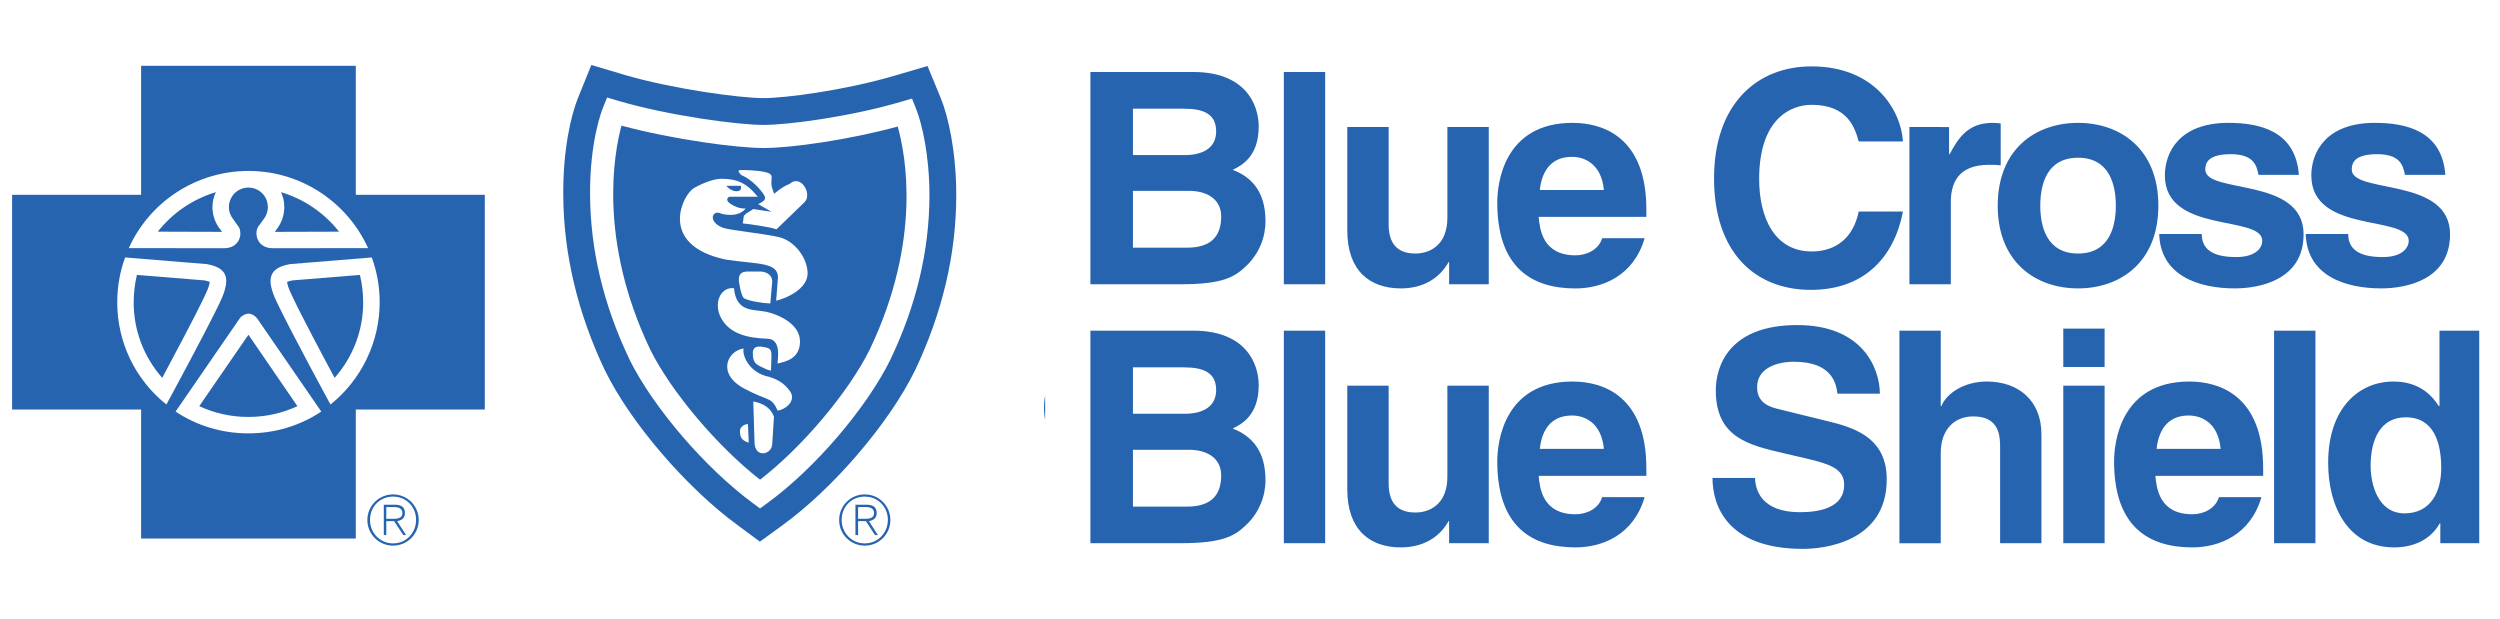 <svg xmlns="http://www.w3.org/2000/svg" xmlns:xlink="http://www.w3.org/1999/xlink" width="202" zoomAndPan="magnify" viewBox="0 0 151.5 37.5" height="50" preserveAspectRatio="xMidYMid meet"><defs><clipPath id="d698c000d4"><path d="M 22 3 L 63.336 3 L 63.336 34 L 22 34 Z M 22 3 "></path></clipPath><clipPath id="923e3a68d1"><path d="M 0.762 3 L 30 3 L 30 33 L 0.762 33 Z M 0.762 3 "></path></clipPath><clipPath id="c85612aa02"><path d="M 65.383 3.367 L 150.242 3.367 L 150.242 33.633 L 65.383 33.633 Z M 65.383 3.367 "></path></clipPath></defs><g id="399c91d0f3"><g clip-rule="nonzero" clip-path="url(#d698c000d4)"><path style=" stroke:none;fill-rule:evenodd;fill:#2764b0;fill-opacity:1;" d="M 45.375 26.828 C 44.91 26.676 44.867 26.488 44.84 26.164 C 44.812 25.852 45.16 25.688 45.324 25.699 Z M 44.012 11.258 C 44.012 11.258 44.266 11.59 44.641 11.59 C 45.008 11.59 44.891 11.258 44.891 11.258 Z M 46.723 22.457 C 46.445 22.395 46.555 22.422 46.195 22.262 C 45.797 22.082 45.621 21.957 45.621 21.406 C 45.621 20.906 46.059 20.984 46.363 21.047 C 46.668 21.102 46.75 21.199 46.75 21.559 Z M 45.648 24.332 C 45.844 24.359 46.645 24.512 46.902 25.258 L 46.797 26.91 C 46.777 27.547 45.773 27.781 45.727 26.855 Z M 46.68 18.391 C 46.148 18.367 45.43 18.25 45.109 18.086 C 45.109 18.086 44.945 18.062 44.801 17.199 C 44.711 16.707 44.828 16.453 45.324 16.453 L 46.039 16.453 C 46.57 16.453 46.875 16.785 46.785 17.199 Z M 45.062 21.121 C 44.973 21.508 45.332 22.449 46.383 22.781 C 47.129 22.941 47.539 23.273 47.793 23.605 C 48.348 24.215 47.656 24.801 47.129 24.883 C 46.73 24.012 46.617 24.359 45.062 23.527 C 43.402 22.609 44.121 21.238 45.062 21.121 Z M 47.855 11.141 C 48.543 10.531 49.234 11.77 48.762 12.246 C 48.762 12.246 47.27 13.68 47.055 13.895 C 46.582 13.734 45.289 13.562 45.012 13.539 C 45.082 13.203 45.035 13.125 45.109 13.043 C 45.164 13 45.215 12.965 45.25 12.918 C 45.289 12.898 45.324 12.875 45.367 12.848 C 45.484 12.773 45.574 12.723 45.648 12.668 L 46.758 12.836 L 45.934 12.363 C 46.031 12.352 46.293 12.184 46.336 12.094 C 46.383 12.004 46.355 11.914 46.312 11.832 C 46.113 11.508 45.566 10.871 44.91 10.602 C 44.695 10.371 44.703 10.289 44.984 10.305 C 44.984 10.305 45.836 10.305 46.34 10.422 C 46.797 10.523 46.777 10.637 46.75 10.969 C 46.723 11.305 46.805 11.438 46.914 11.742 C 47.414 11.332 47.551 11.277 47.855 11.141 Z M 47.117 22.027 C 47.117 21.84 47.387 20.555 46.516 20.527 C 45.27 20.484 44.254 20.223 43.734 19.336 C 43.207 18.453 43.617 17.379 44.48 17.461 C 44.613 18.949 45.664 18.734 46.438 18.895 C 47.207 19.066 48.48 19.641 48.48 20.691 C 48.48 21.738 47.613 21.918 47.117 22.027 Z M 47.172 14.363 C 48.168 14.578 48.941 15.656 48.941 16.57 C 48.941 17.477 47.727 18.062 47.035 18.223 L 47.145 16.812 C 47.145 15.879 45.906 16.016 44.02 15.738 C 41.859 15.297 41.211 14.246 41.203 13.277 C 41.203 12.434 41.672 11.609 42.09 11.375 C 42.773 11.008 43.305 10.836 43.734 10.836 C 44.613 10.836 45.223 11.055 45.922 11.922 L 44.191 11.922 C 44.191 11.922 43.805 12.121 44.406 12.434 C 44.406 12.434 44.758 12.66 45.18 12.633 C 45.18 12.633 44.848 13.215 43.727 12.957 C 43.168 12.648 42.836 13.449 43.832 13.809 C 44.23 13.949 46.184 14.141 47.172 14.363 Z M 52.719 21.156 C 55.875 14.523 54.879 9.367 54.402 7.668 C 51.434 8.477 47.961 8.969 46.258 8.969 C 44.676 8.969 40.793 8.457 37.66 7.613 C 37.203 9.32 36.25 14.551 39.391 21.156 C 40.656 23.723 43.465 27.043 46.059 29.07 C 48.637 27.078 51.434 23.758 52.719 21.156 Z M 55.5 6.555 C 55.875 7.48 56.324 9.418 56.324 11.832 C 56.324 15.145 55.535 18.492 53.973 21.758 L 53.973 21.766 C 52.512 24.738 49.359 28.418 46.473 30.508 L 46.059 30.812 L 45.648 30.508 C 42.738 28.371 39.582 24.691 38.137 21.766 L 38.137 21.758 C 36.574 18.492 35.777 15.137 35.758 11.805 C 35.738 8.574 36.465 6.699 36.555 6.492 L 36.789 5.91 L 37.398 6.09 C 40.449 6.996 44.688 7.57 46.258 7.57 C 47.766 7.57 51.523 7.078 54.656 6.152 L 55.266 5.973 Z M 57.008 5.938 L 56.207 4 L 54.199 4.59 C 51.246 5.461 47.629 5.945 46.258 5.945 C 44.812 5.945 40.73 5.383 37.855 4.539 L 35.836 3.938 L 35.047 5.883 C 34.59 6.988 34.113 9.125 34.133 11.816 C 34.152 15.387 35.004 18.969 36.664 22.457 L 36.672 22.469 L 36.68 22.484 C 38.215 25.617 41.59 29.547 44.688 31.816 L 46.051 32.824 L 47.422 31.828 C 50.5 29.594 53.867 25.664 55.43 22.484 L 55.438 22.469 L 55.445 22.457 C 57.105 18.969 57.949 15.395 57.949 11.832 C 57.949 9.184 57.465 7.051 57.008 5.938 Z M 86.543 21.668 L 87.258 21.668 L 87.258 20.805 L 86.543 20.805 Z M 86.543 26.926 L 87.258 26.926 L 87.258 22.496 L 86.543 22.496 Z M 77.508 26.926 L 78.219 26.926 L 78.219 20.801 L 77.508 20.801 Z M 95.547 24.703 L 95.547 24.977 C 95.547 25.309 95.508 25.559 95.434 25.73 C 95.332 25.953 95.176 26.125 94.961 26.246 C 94.746 26.383 94.5 26.441 94.227 26.441 C 93.949 26.441 93.738 26.375 93.594 26.238 C 93.523 26.176 93.469 26.098 93.43 26.012 C 93.395 25.926 93.375 25.832 93.379 25.738 C 93.379 25.609 93.406 25.484 93.477 25.383 C 93.543 25.273 93.641 25.188 93.758 25.137 C 93.879 25.082 94.09 25.031 94.379 24.988 C 94.902 24.91 95.289 24.816 95.547 24.703 Z M 88.816 24.715 C 88.816 24.125 88.93 23.695 89.145 23.426 C 89.352 23.148 89.613 23.016 89.934 23.016 C 90.262 23.016 90.535 23.156 90.754 23.438 C 90.977 23.727 91.086 24.172 91.086 24.773 C 91.086 25.328 90.98 25.738 90.762 26.008 C 90.547 26.277 90.277 26.41 89.965 26.41 C 89.656 26.41 89.387 26.27 89.16 25.988 C 88.934 25.707 88.816 25.285 88.816 24.715 Z M 83.828 26.926 L 84.543 26.926 L 84.543 24.602 C 84.543 24.293 84.582 23.996 84.656 23.727 C 84.711 23.555 84.805 23.414 84.926 23.316 C 85.047 23.219 85.195 23.168 85.344 23.168 C 85.52 23.168 85.691 23.223 85.867 23.332 L 86.113 22.637 C 85.867 22.469 85.625 22.391 85.379 22.391 C 85.215 22.391 85.066 22.438 84.926 22.543 C 84.785 22.641 84.633 22.852 84.473 23.164 L 84.473 22.496 L 83.824 22.496 L 83.824 26.926 Z M 79.793 24.715 C 79.793 24.145 79.91 23.715 80.145 23.438 C 80.379 23.156 80.676 23.016 81.027 23.016 C 81.383 23.016 81.672 23.156 81.91 23.438 C 82.152 23.719 82.266 24.137 82.266 24.684 C 82.266 25.266 82.152 25.699 81.91 25.984 C 81.68 26.27 81.383 26.41 81.027 26.41 C 80.672 26.41 80.375 26.27 80.145 25.984 C 79.91 25.707 79.793 25.277 79.793 24.715 Z M 68.219 26.926 L 68.93 26.926 L 68.93 23.078 L 69.75 23.078 L 69.75 22.496 L 68.93 22.496 L 68.93 22.082 C 68.93 21.812 68.969 21.629 69.062 21.531 C 69.156 21.441 69.309 21.391 69.523 21.391 C 69.656 21.391 69.797 21.402 69.941 21.43 L 70.051 20.773 C 69.832 20.727 69.609 20.699 69.383 20.699 C 69.066 20.699 68.828 20.762 68.66 20.875 C 68.488 20.992 68.359 21.16 68.297 21.355 C 68.242 21.5 68.219 21.723 68.219 22.023 L 68.219 22.496 L 67.586 22.496 L 67.586 23.078 L 68.219 23.078 Z M 64 24.715 C 64 24.145 64.117 23.715 64.355 23.438 C 64.59 23.156 64.887 23.016 65.238 23.016 C 65.594 23.016 65.887 23.156 66.125 23.438 C 66.363 23.719 66.477 24.137 66.477 24.684 C 66.477 25.266 66.363 25.699 66.125 25.984 C 65.891 26.27 65.594 26.41 65.238 26.41 C 64.883 26.41 64.59 26.27 64.355 25.984 C 64.117 25.707 64 25.277 64 24.715 Z M 91.074 26.926 L 91.738 26.926 L 91.738 20.801 L 91.027 20.801 L 91.027 23.004 C 90.902 22.82 90.738 22.668 90.547 22.555 C 90.336 22.441 90.102 22.387 89.863 22.391 C 89.523 22.391 89.207 22.488 88.93 22.68 C 88.645 22.875 88.434 23.148 88.293 23.508 C 88.152 23.891 88.078 24.301 88.086 24.715 C 88.086 25.176 88.164 25.57 88.316 25.922 C 88.477 26.27 88.695 26.539 88.973 26.738 C 89.254 26.926 89.562 27.023 89.898 27.023 C 90.418 27.023 90.812 26.809 91.074 26.367 Z M 95.605 26.379 C 95.625 26.59 95.676 26.773 95.746 26.926 L 96.496 26.926 C 96.406 26.762 96.344 26.582 96.316 26.395 C 96.281 26.207 96.27 25.766 96.27 25.07 L 96.27 24.07 C 96.27 23.734 96.258 23.504 96.234 23.371 C 96.188 23.168 96.117 22.996 96.008 22.859 C 95.902 22.727 95.742 22.609 95.512 22.523 C 95.285 22.438 95 22.391 94.641 22.391 C 94.281 22.391 93.953 22.438 93.68 22.543 C 93.406 22.648 93.199 22.801 93.051 22.988 C 92.906 23.188 92.805 23.445 92.738 23.758 L 93.438 23.855 C 93.512 23.543 93.629 23.32 93.793 23.199 C 93.957 23.074 94.199 23.016 94.535 23.016 C 94.898 23.016 95.164 23.094 95.352 23.266 C 95.484 23.395 95.547 23.609 95.547 23.914 L 95.547 24.113 C 95.273 24.211 94.852 24.301 94.273 24.367 C 94.062 24.395 93.848 24.434 93.641 24.484 C 93.449 24.539 93.277 24.621 93.129 24.73 C 92.973 24.84 92.844 24.988 92.758 25.16 C 92.66 25.344 92.613 25.551 92.617 25.762 C 92.617 26.129 92.738 26.43 92.988 26.668 C 93.242 26.906 93.594 27.023 94.055 27.023 C 94.34 27.023 94.602 26.977 94.844 26.883 C 95.09 26.785 95.34 26.621 95.605 26.379 Z M 72.691 26.926 L 73.457 26.926 L 73.457 24.148 L 76.188 24.148 L 76.188 23.426 L 73.457 23.426 L 73.457 21.527 L 76.613 21.527 L 76.613 20.805 L 72.691 20.805 Z M 79.062 24.715 C 79.062 25.461 79.242 26.039 79.609 26.43 C 79.965 26.828 80.441 27.023 81.027 27.023 C 81.402 27.023 81.738 26.934 82.051 26.762 C 82.359 26.582 82.605 26.316 82.762 25.996 C 82.918 25.672 83 25.223 83 24.645 C 83 23.941 82.82 23.391 82.449 22.992 C 82.082 22.594 81.609 22.391 81.027 22.391 C 80.512 22.391 80.07 22.555 79.711 22.887 C 79.277 23.277 79.062 23.887 79.062 24.715 Z M 63.266 24.715 C 63.266 25.461 63.449 26.039 63.816 26.43 C 64.176 26.828 64.652 27.023 65.238 27.023 C 65.613 27.023 65.949 26.934 66.262 26.762 C 66.57 26.582 66.816 26.316 66.973 25.996 C 67.133 25.672 67.211 25.223 67.211 24.645 C 67.211 23.941 67.031 23.391 66.66 22.992 C 66.293 22.594 65.82 22.391 65.238 22.391 C 64.723 22.391 64.281 22.555 63.918 22.887 C 63.484 23.277 63.266 23.887 63.266 24.715 Z M 52.387 31.441 L 52 31.441 L 52 30.73 L 52.504 30.73 C 52.727 30.73 52.969 30.812 52.969 31.09 C 52.969 31.414 52.664 31.441 52.387 31.441 Z M 52.656 31.582 C 52.914 31.539 53.129 31.395 53.129 31.098 C 53.129 30.766 52.941 30.586 52.527 30.586 L 51.84 30.586 L 51.84 32.426 L 52 32.426 L 52 31.582 L 52.477 31.582 L 53.023 32.426 L 53.203 32.426 Z M 52.402 32.93 C 51.613 32.93 51.004 32.293 51.004 31.512 C 51.004 30.703 51.605 30.094 52.402 30.094 C 53.203 30.094 53.805 30.715 53.805 31.504 C 53.805 32.293 53.203 32.93 52.402 32.93 Z M 52.402 29.961 C 51.543 29.961 50.852 30.652 50.852 31.512 C 50.852 32.375 51.543 33.066 52.402 33.066 C 53.266 33.066 53.957 32.375 53.957 31.512 C 53.957 30.652 53.266 29.961 52.402 29.961 Z M 23.805 31.441 L 23.41 31.441 L 23.41 30.73 L 23.922 30.73 C 24.137 30.73 24.387 30.812 24.387 31.09 C 24.387 31.414 24.082 31.441 23.805 31.441 Z M 24.066 31.582 C 24.332 31.539 24.539 31.395 24.539 31.098 C 24.539 30.766 24.359 30.586 23.938 30.586 L 23.258 30.586 L 23.258 32.426 L 23.41 32.426 L 23.41 31.582 L 23.883 31.582 L 24.441 32.426 L 24.609 32.426 Z M 23.82 32.93 C 23.031 32.93 22.422 32.293 22.422 31.512 C 22.422 30.703 23.023 30.094 23.82 30.094 C 24.621 30.094 25.215 30.715 25.215 31.504 C 25.215 32.293 24.613 32.93 23.82 32.93 Z M 23.82 29.961 C 22.961 29.961 22.262 30.652 22.262 31.512 C 22.262 32.375 22.961 33.066 23.82 33.066 C 24.234 33.066 24.629 32.902 24.922 32.609 C 25.211 32.32 25.375 31.926 25.375 31.512 C 25.375 31.102 25.211 30.707 24.922 30.414 C 24.629 30.125 24.234 29.961 23.82 29.961 Z M 94.328 13.395 L 94.328 12.227 L 93.074 12.227 L 93.074 13.395 Z M 94.328 13.961 L 93.074 13.961 L 93.074 18.742 L 94.328 18.742 Z M 100.738 18.742 L 100.738 12.289 L 99.48 12.289 L 99.48 18.742 Z M 70.637 18.742 L 70.637 12.289 L 69.383 12.289 L 69.383 18.742 Z M 97.855 15.879 L 95.906 15.879 C 95.98 15.242 96.293 14.867 96.887 14.867 C 97.289 14.867 97.785 15.098 97.855 15.879 Z M 79.109 15.879 L 77.164 15.879 C 77.234 15.242 77.547 14.867 78.141 14.867 C 78.543 14.867 79.035 15.098 79.109 15.879 Z M 103.445 17.836 C 102.637 17.836 102.414 16.957 102.414 16.391 C 102.414 15.637 102.684 14.922 103.48 14.922 C 104.344 14.922 104.559 15.703 104.559 16.465 C 104.559 17.172 104.246 17.836 103.445 17.836 Z M 64.797 14.812 L 64.797 13.402 L 66.34 13.402 C 66.949 13.402 67.324 13.566 67.324 14.094 C 67.324 14.605 66.906 14.812 66.375 14.812 Z M 64.797 17.629 L 64.797 15.906 L 66.512 15.906 C 66.996 15.906 67.48 16.121 67.48 16.688 C 67.48 17.344 67.102 17.629 66.449 17.629 Z M 75.609 18.742 L 75.609 13.961 L 74.352 13.961 L 74.352 16.723 C 74.352 17.574 73.797 17.809 73.383 17.809 C 73 17.809 72.566 17.668 72.566 16.93 L 72.566 13.961 L 71.312 13.961 L 71.312 17.109 C 71.312 18.332 71.992 18.867 72.938 18.867 C 73.598 18.867 74.102 18.582 74.391 18.07 L 74.406 18.07 L 74.406 18.742 Z M 92.41 18.742 L 92.41 15.441 C 92.41 14.383 91.68 13.836 90.75 13.836 C 90.066 13.836 89.527 14.184 89.367 14.578 L 89.348 14.578 L 89.348 12.293 L 88.094 12.293 L 88.094 18.742 L 89.348 18.742 L 89.348 16.008 C 89.348 15.27 89.781 14.895 90.336 14.895 C 91.133 14.895 91.152 15.496 91.152 15.844 L 91.152 18.742 Z M 80.348 17.344 L 79.055 17.344 C 78.957 17.684 78.598 17.863 78.246 17.863 C 77.234 17.863 77.164 17.055 77.125 16.695 L 80.402 16.695 L 80.402 16.473 C 80.402 14.281 79.102 13.836 78.156 13.836 C 76.066 13.836 75.871 15.684 75.871 16.258 C 75.871 18.223 76.902 18.867 78.246 18.867 C 79.062 18.867 80.016 18.492 80.348 17.344 Z M 99.094 17.344 L 97.801 17.344 C 97.703 17.684 97.344 17.863 96.996 17.863 C 95.98 17.863 95.906 17.055 95.871 16.695 L 99.148 16.695 L 99.148 16.473 C 99.148 14.281 97.848 13.836 96.902 13.836 C 94.812 13.836 94.617 15.684 94.617 16.258 C 94.617 18.223 95.648 18.867 96.992 18.867 C 97.809 18.867 98.762 18.492 99.094 17.344 Z M 105.762 18.742 L 105.762 12.289 L 104.504 12.289 L 104.504 14.578 L 104.488 14.578 C 104.289 14.273 103.914 13.832 103.105 13.832 C 102.055 13.832 101.121 14.641 101.121 16.301 C 101.121 17.613 101.715 18.867 103.133 18.867 C 103.652 18.867 104.211 18.68 104.512 18.141 L 104.531 18.141 L 104.531 18.742 Z M 83.703 16.758 L 82.41 16.758 C 82.41 17.559 82.816 18.914 85.164 18.914 C 85.73 18.914 87.707 18.742 87.707 16.805 C 87.707 15.648 86.898 15.281 86.02 15.062 L 84.449 14.68 C 84.18 14.617 83.766 14.508 83.766 14.004 C 83.766 13.422 84.375 13.234 84.887 13.234 C 86.062 13.234 86.172 13.914 86.207 14.203 L 87.5 14.203 C 87.492 13.414 86.961 12.121 84.988 12.121 C 82.895 12.121 82.512 13.387 82.512 14.105 C 82.512 15.531 83.516 15.766 84.555 16.008 L 85.246 16.168 C 85.93 16.328 86.414 16.465 86.414 16.965 C 86.414 17.648 85.703 17.801 85.066 17.801 C 83.891 17.801 83.711 17.117 83.703 16.758 Z M 63.504 12.289 L 63.504 18.742 L 66.23 18.742 C 67.551 18.742 67.902 18.52 68.27 18.16 C 68.445 17.984 68.586 17.777 68.68 17.551 C 68.773 17.324 68.824 17.078 68.824 16.832 C 68.824 16.195 68.617 15.566 67.828 15.262 C 68.098 15.125 68.617 14.863 68.617 13.941 C 68.617 13.277 68.215 12.289 66.637 12.289 Z M 70.637 10.883 L 70.637 4.438 L 69.383 4.438 L 69.383 10.883 Z M 79.109 8.02 L 77.164 8.02 C 77.234 7.391 77.547 7.016 78.141 7.016 C 78.543 7.016 79.035 7.246 79.109 8.02 Z M 93.52 7.043 C 94.492 7.043 94.668 7.887 94.668 8.496 C 94.668 9.105 94.492 9.949 93.52 9.949 C 92.551 9.949 92.371 9.105 92.371 8.496 C 92.371 7.883 92.551 7.043 93.52 7.043 Z M 64.797 6.961 L 64.797 5.551 L 66.34 5.551 C 66.949 5.551 67.324 5.715 67.324 6.242 C 67.324 6.754 66.906 6.961 66.375 6.961 Z M 64.797 9.77 L 64.797 8.047 L 66.512 8.047 C 66.996 8.047 67.48 8.262 67.48 8.828 C 67.48 9.484 67.102 9.77 66.449 9.77 Z M 88.398 6.109 L 88.398 10.883 L 89.652 10.883 L 89.652 8.395 C 89.652 7.867 89.832 7.258 90.812 7.258 C 90.926 7.258 91.062 7.258 91.172 7.273 L 91.172 6 C 91.09 5.992 91.008 5.98 90.93 5.98 C 90.168 5.98 89.879 6.449 89.617 6.934 L 89.602 6.934 L 89.602 6.109 Z M 75.609 10.883 L 75.609 6.109 L 74.352 6.109 L 74.352 8.863 C 74.352 9.715 73.797 9.949 73.383 9.949 C 73 9.949 72.566 9.805 72.566 9.07 L 72.566 6.109 L 71.312 6.109 L 71.312 9.25 C 71.312 10.469 71.992 11.008 72.938 11.008 C 73.598 11.008 74.102 10.719 74.391 10.207 L 74.406 10.207 L 74.406 10.883 Z M 103.457 7.562 L 104.684 7.562 C 104.586 6.215 103.473 5.98 102.539 5.98 C 101.051 5.98 100.609 6.879 100.609 7.578 C 100.609 9.363 103.57 8.762 103.57 9.562 C 103.57 9.742 103.418 10.055 102.773 10.055 C 101.984 10.055 101.73 9.758 101.73 9.355 L 100.441 9.355 C 100.477 10.629 101.652 11.008 102.738 11.008 C 103.48 11.008 104.828 10.758 104.828 9.363 C 104.828 7.605 101.84 8.152 101.84 7.398 C 101.84 7.191 101.93 6.934 102.613 6.934 C 103.293 6.934 103.402 7.258 103.457 7.562 Z M 99.004 7.562 L 100.234 7.562 C 100.133 6.215 99.023 5.98 98.09 5.98 C 96.598 5.98 96.16 6.879 96.16 7.578 C 96.16 9.363 99.121 8.762 99.121 9.562 C 99.121 9.742 98.969 10.055 98.32 10.055 C 97.531 10.055 97.281 9.758 97.281 9.355 L 95.988 9.355 C 96.023 10.629 97.199 11.008 98.285 11.008 C 99.031 11.008 100.375 10.758 100.375 9.363 C 100.375 7.605 97.391 8.152 97.391 7.398 C 97.391 7.191 97.477 6.934 98.16 6.934 C 98.844 6.934 98.949 7.258 99.004 7.562 Z M 80.348 9.48 L 79.055 9.48 C 78.957 9.824 78.598 10.004 78.246 10.004 C 77.234 10.004 77.164 9.195 77.125 8.836 L 80.402 8.836 L 80.402 8.609 C 80.402 6.43 79.102 5.98 78.156 5.98 C 76.066 5.98 75.871 7.82 75.871 8.398 C 75.871 10.363 76.902 11.008 78.246 11.008 C 79.062 11.008 80.016 10.629 80.348 9.48 Z M 93.52 11.008 C 94.805 11.008 95.961 10.219 95.961 8.496 C 95.961 6.773 94.805 5.98 93.52 5.98 C 92.238 5.98 91.082 6.773 91.082 8.496 C 91.082 10.219 92.238 11.008 93.52 11.008 Z M 63.504 4.438 L 63.504 10.883 L 66.23 10.883 C 67.551 10.883 67.902 10.656 68.27 10.301 C 68.445 10.125 68.586 9.918 68.68 9.691 C 68.773 9.461 68.824 9.219 68.824 8.973 C 68.824 8.332 68.617 7.707 67.828 7.41 C 68.098 7.273 68.617 7.016 68.617 6.09 C 68.617 5.426 68.215 4.438 66.637 4.438 Z M 86.855 6.547 L 88.199 6.547 C 88.137 5.598 87.348 4.27 85.418 4.27 C 83.758 4.27 82.457 5.418 82.457 7.668 C 82.457 9.895 83.688 11.051 85.398 11.051 C 87.016 11.051 87.93 10.074 88.199 8.676 L 86.855 8.676 C 86.691 9.465 86.172 9.887 85.426 9.887 C 84.289 9.887 83.828 8.844 83.828 7.688 C 83.828 5.867 84.781 5.434 85.426 5.434 C 86.539 5.434 86.746 6.16 86.855 6.547 Z M 86.855 6.547 "></path></g><g clip-rule="nonzero" clip-path="url(#923e3a68d1)"><path style=" stroke:none;fill-rule:evenodd;fill:#2764b0;fill-opacity:1;" d="M 20.547 14.039 C 19.648 12.898 18.422 12.062 17.027 11.645 C 17.164 11.922 17.227 12.227 17.227 12.551 C 17.227 13.062 17.047 13.555 16.723 13.949 C 16.738 13.93 16.75 13.914 16.77 13.898 C 16.742 13.934 16.707 13.969 16.68 14.012 C 16.672 14.023 16.664 14.035 16.66 14.051 Z M 13.082 11.645 C 11.688 12.062 10.461 12.898 9.562 14.039 C 11.035 14.039 12.973 14.051 13.449 14.051 C 13.441 14.031 13.441 14.023 13.43 14.012 C 13.395 13.969 13.367 13.922 13.34 13.898 C 13.359 13.914 13.367 13.934 13.387 13.949 C 13.055 13.559 12.875 13.062 12.875 12.551 C 12.875 12.238 12.945 11.926 13.082 11.645 Z M 8.102 18.312 C 8.094 20 8.711 21.633 9.832 22.898 C 10.578 21.496 11.859 19.102 12.434 17.879 C 12.648 17.434 12.703 17.191 12.711 17.082 C 12.66 17.062 12.551 17.027 12.391 16.992 L 8.297 16.66 C 8.168 17.203 8.102 17.754 8.102 18.312 Z M 20.277 22.898 C 21.398 21.633 22.016 20 22.008 18.312 C 22.008 17.746 21.938 17.199 21.812 16.66 L 17.719 16.992 C 17.551 17.027 17.449 17.062 17.398 17.082 C 17.406 17.191 17.461 17.434 17.676 17.879 C 18.25 19.102 19.523 21.496 20.277 22.898 Z M 12.074 24.613 C 13.008 25.047 14.027 25.27 15.055 25.266 C 16.094 25.266 17.109 25.043 18.023 24.613 C 17.18 23.375 15.684 21.203 15.055 20.285 Z M 10.082 24.512 C 9.152 23.77 8.398 22.828 7.883 21.754 C 7.367 20.68 7.102 19.504 7.105 18.312 C 7.105 17.359 7.273 16.445 7.582 15.602 L 12.523 16.004 C 13.789 16.23 14.016 16.867 13.332 18.312 C 12.469 20.133 10.082 24.512 10.082 24.512 Z M 20.027 24.512 C 20.027 24.512 17.641 20.133 16.777 18.312 C 16.086 16.867 16.32 16.23 17.586 16.004 L 22.531 15.602 C 22.836 16.445 23.008 17.359 23.008 18.312 C 23.008 19.504 22.738 20.68 22.223 21.75 C 21.707 22.824 20.957 23.77 20.027 24.512 Z M 15.055 26.262 C 13.422 26.262 11.906 25.785 10.641 24.941 L 14.523 19.301 C 14.652 19.121 14.875 19.012 15.055 19.004 C 15.234 19.012 15.457 19.121 15.586 19.301 L 19.469 24.941 C 18.203 25.785 16.68 26.262 15.055 26.262 Z M 15.055 11.367 C 14.898 11.367 14.746 11.395 14.602 11.457 C 14.457 11.516 14.328 11.602 14.215 11.711 C 14.105 11.824 14.02 11.953 13.961 12.098 C 13.902 12.242 13.871 12.395 13.871 12.551 C 13.871 12.836 13.977 13.098 14.148 13.305 C 14.246 13.438 14.363 13.617 14.445 13.719 C 14.715 14.094 14.578 15.043 13.566 15.043 L 7.805 15.035 C 8.434 13.641 9.453 12.457 10.742 11.629 C 12.027 10.801 13.523 10.359 15.055 10.359 C 18.277 10.359 21.059 12.281 22.305 15.035 L 16.543 15.043 C 15.531 15.043 15.395 14.094 15.656 13.719 C 15.746 13.617 15.863 13.438 15.961 13.305 C 16.133 13.098 16.23 12.836 16.23 12.551 C 16.23 12.395 16.203 12.242 16.145 12.098 C 16.086 11.953 16 11.824 15.891 11.715 C 15.781 11.602 15.648 11.516 15.508 11.457 C 15.363 11.398 15.211 11.367 15.055 11.367 Z M 29.379 11.805 L 21.562 11.805 L 21.562 3.988 L 8.551 3.988 L 8.551 11.805 L 0.734 11.805 L 0.734 24.816 L 8.551 24.816 L 8.551 32.633 L 21.562 32.633 L 21.562 24.816 L 29.379 24.816 Z M 29.379 11.805 "></path></g><g clip-rule="nonzero" clip-path="url(#c85612aa02)"><path style=" stroke:none;fill-rule:evenodd;fill:#2764b0;fill-opacity:1;" d="M 29.938 49.062 C 29.008 48.758 28.918 48.379 28.863 47.738 C 28.809 47.109 29.508 46.785 29.832 46.805 Z M 27.219 17.98 C 27.219 17.98 27.719 18.641 28.469 18.641 C 29.203 18.641 28.969 17.98 28.969 17.98 Z M 32.621 40.336 C 32.066 40.211 32.281 40.266 31.566 39.941 C 30.777 39.586 30.422 39.332 30.422 38.242 C 30.422 37.238 31.297 37.398 31.906 37.523 C 32.516 37.633 32.676 37.828 32.676 38.543 Z M 30.477 44.082 C 30.867 44.137 32.461 44.441 32.98 45.926 L 32.766 49.223 C 32.73 50.496 30.727 50.961 30.637 49.117 Z M 32.531 32.223 C 31.477 32.168 30.047 31.934 29.398 31.613 C 29.398 31.613 29.078 31.559 28.793 29.84 C 28.613 28.852 28.844 28.352 29.828 28.352 L 31.262 28.352 C 32.316 28.352 32.922 29.016 32.746 29.84 Z M 29.312 37.668 C 29.133 38.438 29.848 40.32 31.941 40.984 C 33.426 41.305 34.25 41.969 34.75 42.629 C 35.859 43.848 34.48 45.016 33.426 45.176 C 32.641 43.438 32.406 44.137 29.312 42.469 C 26 40.641 27.434 37.902 29.312 37.668 Z M 34.875 17.746 C 36.254 16.527 37.629 19 36.684 19.949 C 36.684 19.949 33.715 22.816 33.285 23.246 C 32.336 22.922 29.758 22.582 29.203 22.527 C 29.348 21.863 29.258 21.703 29.402 21.543 C 29.508 21.453 29.617 21.383 29.688 21.293 C 29.762 21.258 29.832 21.203 29.918 21.148 C 30.152 21.008 30.332 20.898 30.477 20.793 L 32.691 21.133 L 31.047 20.18 C 31.242 20.164 31.762 19.824 31.852 19.645 C 31.941 19.465 31.887 19.285 31.801 19.125 C 31.406 18.48 30.312 17.207 29.008 16.672 C 28.578 16.203 28.598 16.043 29.152 16.078 C 29.152 16.078 30.852 16.078 31.855 16.312 C 32.766 16.508 32.73 16.742 32.676 17.402 C 32.621 18.066 32.781 18.336 33 18.945 C 34 18.121 34.27 18.016 34.875 17.746 Z M 33.41 39.477 C 33.41 39.102 33.945 36.539 32.211 36.484 C 29.723 36.395 27.703 35.875 26.664 34.102 C 25.609 32.348 26.43 30.195 28.148 30.359 C 28.418 33.332 30.508 32.902 32.051 33.227 C 33.586 33.566 36.129 34.711 36.129 36.809 C 36.129 38.902 34.395 39.262 33.41 39.477 Z M 33.516 24.18 C 35.504 24.609 37.039 26.758 37.039 28.586 C 37.039 30.395 34.625 31.559 33.246 31.883 L 33.461 29.07 C 33.461 27.207 30.992 27.477 27.234 26.918 C 22.922 26.043 21.633 23.945 21.617 22.012 C 21.617 20.328 22.547 18.68 23.387 18.215 C 24.746 17.48 25.801 17.137 26.66 17.137 C 28.414 17.137 29.633 17.57 31.027 19.305 L 27.574 19.305 C 27.574 19.305 26.805 19.699 28.004 20.328 C 28.004 20.328 28.699 20.773 29.543 20.723 C 29.543 20.723 28.879 21.887 26.645 21.367 C 25.535 20.758 24.871 22.352 26.859 23.07 C 27.648 23.355 31.547 23.73 33.516 24.18 Z M 44.574 37.738 C 50.871 24.5 48.887 14.199 47.938 10.812 C 42.016 12.426 35.09 13.41 31.691 13.41 C 28.543 13.41 20.793 12.391 14.551 10.703 C 13.637 14.109 11.742 24.555 18.004 37.738 C 20.527 42.863 26.125 49.492 31.297 53.539 C 36.434 49.562 42.016 42.938 44.574 37.738 Z M 50.117 8.594 C 50.871 10.438 51.766 14.309 51.766 19.125 C 51.766 25.738 50.191 32.422 47.078 38.941 L 47.078 38.957 C 44.16 44.887 37.879 52.234 32.121 56.406 L 31.297 57.016 L 30.477 56.406 C 24.676 52.145 18.379 44.801 15.5 38.957 L 15.5 38.941 C 12.387 32.418 10.793 25.719 10.758 19.07 C 10.723 12.625 12.172 8.879 12.348 8.469 L 12.812 7.301 L 14.031 7.66 C 20.113 9.469 28.559 10.617 31.691 10.617 C 34.695 10.617 42.191 9.633 48.438 7.785 L 49.652 7.426 Z M 53.125 7.355 L 51.535 3.484 L 47.523 4.668 C 41.641 6.406 34.43 7.375 31.691 7.375 C 28.809 7.375 20.668 6.246 14.941 4.562 L 10.918 3.359 L 9.344 7.25 C 8.43 9.453 7.48 13.715 7.52 19.09 C 7.555 26.223 9.254 33.367 12.562 40.336 L 12.582 40.355 L 12.598 40.391 C 15.66 46.641 22.387 54.492 28.559 59.023 L 31.277 61.031 L 34.016 59.039 C 40.152 54.578 46.863 46.734 49.977 40.391 L 49.992 40.355 L 50.012 40.336 C 53.32 33.367 55.004 26.238 55.004 19.125 C 55.004 13.84 54.039 9.578 53.125 7.355 Z M 112.016 38.758 L 113.445 38.758 L 113.445 37.035 L 112.016 37.035 Z M 112.016 49.262 L 113.445 49.262 L 113.445 40.41 L 112.016 40.41 Z M 94.004 49.262 L 95.418 49.262 L 95.418 37.031 L 94.004 37.031 Z M 129.973 44.816 L 129.973 45.367 C 129.973 46.027 129.891 46.531 129.742 46.871 C 129.543 47.312 129.23 47.656 128.801 47.902 C 128.371 48.168 127.883 48.293 127.34 48.293 C 126.781 48.293 126.363 48.156 126.074 47.887 C 125.934 47.762 125.824 47.605 125.75 47.434 C 125.676 47.262 125.641 47.074 125.645 46.883 C 125.645 46.629 125.703 46.383 125.844 46.172 C 125.977 45.957 126.168 45.789 126.398 45.684 C 126.645 45.574 127.059 45.477 127.641 45.391 C 128.684 45.234 129.449 45.047 129.973 44.816 Z M 116.551 44.84 C 116.551 43.664 116.77 42.809 117.203 42.27 C 117.617 41.719 118.141 41.449 118.781 41.449 C 119.43 41.449 119.973 41.73 120.414 42.293 C 120.855 42.867 121.074 43.762 121.074 44.961 C 121.074 46.062 120.867 46.883 120.426 47.422 C 119.996 47.961 119.465 48.23 118.836 48.23 C 118.219 48.23 117.688 47.949 117.234 47.387 C 116.785 46.824 116.551 45.98 116.551 44.84 Z M 106.598 49.262 L 108.027 49.262 L 108.027 44.621 C 108.027 43.996 108.105 43.406 108.258 42.871 C 108.363 42.527 108.547 42.246 108.789 42.051 C 109.035 41.852 109.324 41.754 109.625 41.754 C 109.977 41.754 110.32 41.867 110.672 42.086 L 111.156 40.691 C 110.672 40.359 110.184 40.203 109.695 40.203 C 109.371 40.203 109.07 40.301 108.789 40.508 C 108.512 40.703 108.211 41.121 107.887 41.742 L 107.887 40.41 L 106.598 40.41 Z M 98.562 44.84 C 98.562 43.703 98.793 42.844 99.258 42.293 C 99.723 41.73 100.312 41.449 101.02 41.449 C 101.727 41.449 102.309 41.73 102.781 42.293 C 103.258 42.859 103.492 43.691 103.492 44.777 C 103.492 45.941 103.262 46.812 102.781 47.375 C 102.32 47.949 101.727 48.23 101.02 48.23 C 100.312 48.23 99.723 47.949 99.258 47.375 C 98.793 46.824 98.562 45.969 98.562 44.84 Z M 75.48 49.262 L 76.895 49.262 L 76.895 41.574 L 78.531 41.574 L 78.531 40.41 L 76.895 40.41 L 76.895 39.59 C 76.895 39.051 76.977 38.684 77.16 38.488 C 77.348 38.305 77.648 38.207 78.078 38.207 C 78.348 38.207 78.621 38.234 78.914 38.281 L 79.137 36.973 C 78.695 36.879 78.25 36.828 77.801 36.824 C 77.176 36.824 76.699 36.949 76.363 37.18 C 76.02 37.41 75.766 37.746 75.633 38.133 C 75.527 38.43 75.48 38.871 75.48 39.469 L 75.48 40.41 L 74.215 40.41 L 74.215 41.574 L 75.48 41.574 Z M 67.07 44.84 C 67.07 43.703 67.301 42.844 67.777 42.293 C 68.242 41.73 68.832 41.449 69.539 41.449 C 70.246 41.449 70.828 41.73 71.301 42.293 C 71.777 42.859 72.012 43.691 72.012 44.777 C 72.012 45.941 71.781 46.812 71.301 47.375 C 70.84 47.949 70.246 48.23 69.539 48.23 C 68.832 48.23 68.242 47.949 67.777 47.375 C 67.301 46.824 67.07 45.969 67.07 44.84 Z M 121.051 49.262 L 122.375 49.262 L 122.375 37.031 L 120.961 37.031 L 120.961 41.426 C 120.711 41.059 120.383 40.754 119.996 40.531 C 119.582 40.309 119.113 40.191 118.641 40.203 C 117.957 40.203 117.328 40.398 116.77 40.777 C 116.203 41.168 115.789 41.719 115.508 42.43 C 115.223 43.199 115.082 44.02 115.09 44.84 C 115.09 45.758 115.25 46.555 115.555 47.254 C 115.867 47.949 116.309 48.488 116.863 48.879 C 117.422 49.258 118.035 49.453 118.711 49.453 C 119.742 49.453 120.531 49.027 121.051 48.145 Z M 130.09 48.168 C 130.121 48.586 130.227 48.953 130.367 49.258 L 131.863 49.258 C 131.68 48.93 131.559 48.566 131.504 48.195 C 131.434 47.824 131.41 46.945 131.41 45.551 L 131.41 43.555 C 131.41 42.883 131.387 42.43 131.34 42.16 C 131.25 41.754 131.109 41.414 130.887 41.141 C 130.68 40.871 130.355 40.641 129.902 40.469 C 129.449 40.297 128.883 40.199 128.164 40.199 C 127.441 40.199 126.793 40.297 126.246 40.508 C 125.703 40.715 125.285 41.02 124.996 41.398 C 124.703 41.793 124.496 42.305 124.371 42.93 L 125.762 43.125 C 125.914 42.5 126.145 42.059 126.469 41.816 C 126.797 41.57 127.281 41.449 127.953 41.449 C 128.676 41.449 129.207 41.605 129.578 41.949 C 129.844 42.207 129.973 42.633 129.973 43.246 L 129.973 43.637 C 129.426 43.836 128.578 44.02 127.434 44.152 C 127.008 44.203 126.582 44.281 126.168 44.387 C 125.785 44.496 125.445 44.656 125.148 44.875 C 124.836 45.094 124.578 45.391 124.406 45.73 C 124.215 46.102 124.121 46.516 124.125 46.93 C 124.125 47.664 124.371 48.266 124.871 48.742 C 125.371 49.219 126.078 49.453 126.992 49.453 C 127.562 49.453 128.082 49.355 128.57 49.172 C 129.059 48.977 129.555 48.648 130.09 48.168 Z M 84.398 49.262 L 85.93 49.262 L 85.93 43.715 L 91.367 43.715 L 91.367 42.273 L 85.93 42.273 L 85.93 38.477 L 92.215 38.477 L 92.215 37.035 L 84.398 37.035 Z M 97.098 44.84 C 97.098 46.332 97.461 47.484 98.191 48.266 C 98.898 49.062 99.852 49.453 101.02 49.453 C 101.762 49.453 102.438 49.27 103.062 48.93 C 103.672 48.57 104.164 48.035 104.477 47.398 C 104.793 46.75 104.953 45.855 104.953 44.707 C 104.953 43.297 104.594 42.195 103.852 41.402 C 103.121 40.605 102.18 40.203 101.02 40.203 C 99.988 40.203 99.109 40.531 98.398 41.191 C 97.531 41.977 97.098 43.191 97.098 44.84 Z M 65.609 44.84 C 65.609 46.332 65.969 47.484 66.699 48.266 C 67.418 49.062 68.367 49.453 69.543 49.453 C 70.285 49.453 70.957 49.27 71.582 48.93 C 72.195 48.57 72.688 48.039 72.996 47.398 C 73.312 46.75 73.473 45.855 73.473 44.707 C 73.473 43.297 73.113 42.195 72.371 41.402 C 71.641 40.605 70.699 40.203 69.543 40.203 C 68.508 40.203 67.625 40.531 66.906 41.191 C 66.039 41.977 65.609 43.191 65.609 44.84 Z M 43.914 58.27 L 43.141 58.27 L 43.141 56.855 L 44.145 56.855 C 44.594 56.855 45.074 57.016 45.074 57.57 C 45.074 58.215 44.465 58.27 43.914 58.27 Z M 44.449 58.555 C 44.965 58.469 45.395 58.18 45.395 57.59 C 45.395 56.926 45.02 56.566 44.195 56.566 L 42.82 56.566 L 42.82 60.238 L 43.141 60.238 L 43.141 58.555 L 44.09 58.555 L 45.18 60.238 L 45.539 60.238 Z M 43.945 61.242 C 42.371 61.242 41.156 59.973 41.156 58.414 C 41.156 56.801 42.355 55.582 43.945 55.582 C 45.539 55.582 46.738 56.816 46.738 58.395 C 46.738 59.973 45.539 61.242 43.945 61.242 Z M 43.945 55.316 C 42.23 55.316 40.852 56.695 40.852 58.414 C 40.852 60.137 42.227 61.516 43.945 61.516 C 45.664 61.516 47.043 60.137 47.043 58.414 C 47.043 56.695 45.664 55.316 43.945 55.316 Z M -13.074 58.27 L -13.863 58.27 L -13.863 56.855 L -12.844 56.855 C -12.414 56.855 -11.914 57.016 -11.914 57.57 C -11.914 58.215 -12.52 58.27 -13.074 58.27 Z M -12.555 58.555 C -12.02 58.469 -11.609 58.18 -11.609 57.59 C -11.609 56.926 -11.965 56.566 -12.809 56.566 L -14.168 56.566 L -14.168 60.238 L -13.863 60.238 L -13.863 58.555 L -12.918 58.555 L -11.809 60.238 L -11.469 60.238 Z M -13.039 61.242 C -14.613 61.242 -15.832 59.973 -15.832 58.414 C -15.832 56.801 -14.633 55.582 -13.039 55.582 C -11.449 55.582 -10.266 56.816 -10.266 58.395 C -10.266 59.973 -11.465 61.242 -13.039 61.242 Z M -13.039 55.316 C -14.758 55.316 -16.152 56.695 -16.152 58.414 C -16.152 60.137 -14.758 61.516 -13.039 61.516 C -12.219 61.516 -11.434 61.188 -10.852 60.605 C -10.27 60.023 -9.945 59.238 -9.945 58.414 C -9.945 57.594 -10.27 56.805 -10.852 56.223 C -11.434 55.641 -12.219 55.316 -13.039 55.316 Z M 127.539 22.242 L 127.539 19.914 L 125.035 19.914 L 125.035 22.242 Z M 127.539 23.371 L 125.035 23.371 L 125.035 32.918 L 127.539 32.918 Z M 140.316 32.918 L 140.316 20.039 L 137.809 20.039 L 137.809 32.918 Z M 80.305 32.918 L 80.305 20.039 L 77.801 20.039 L 77.801 32.918 Z M 134.57 27.203 L 130.688 27.203 C 130.832 25.934 131.457 25.18 132.637 25.18 C 133.445 25.18 134.43 25.648 134.57 27.203 Z M 97.195 27.203 L 93.312 27.203 C 93.453 25.934 94.082 25.18 95.262 25.18 C 96.07 25.18 97.051 25.648 97.195 27.203 Z M 145.719 31.109 C 144.105 31.109 143.66 29.355 143.66 28.227 C 143.66 26.723 144.199 25.289 145.789 25.289 C 147.508 25.289 147.938 26.848 147.938 28.371 C 147.938 29.785 147.312 31.109 145.719 31.109 Z M 68.656 25.074 L 68.656 22.262 L 71.734 22.262 C 72.949 22.262 73.699 22.586 73.699 23.641 C 73.699 24.664 72.859 25.074 71.805 25.074 Z M 68.656 30.699 L 68.656 27.258 L 72.074 27.258 C 73.039 27.258 74.004 27.688 74.004 28.816 C 74.004 30.125 73.254 30.699 71.949 30.699 Z M 90.219 32.918 L 90.219 23.371 L 87.711 23.371 L 87.711 28.891 C 87.711 30.59 86.602 31.059 85.781 31.059 C 85.008 31.059 84.152 30.77 84.152 29.301 L 84.152 23.371 L 81.645 23.371 L 81.645 29.66 C 81.645 32.098 83.004 33.172 84.887 33.172 C 86.207 33.172 87.211 32.598 87.785 31.578 L 87.816 31.578 L 87.816 32.918 Z M 123.711 32.918 L 123.711 26.328 C 123.711 24.215 122.262 23.121 120.402 23.121 C 119.039 23.121 117.969 23.82 117.648 24.609 L 117.609 24.609 L 117.609 20.039 L 115.105 20.039 L 115.105 32.922 L 117.609 32.922 L 117.609 27.457 C 117.609 25.988 118.469 25.234 119.578 25.234 C 121.172 25.234 121.207 26.434 121.207 27.133 L 121.207 32.918 Z M 99.664 30.125 L 97.09 30.125 C 96.891 30.809 96.176 31.164 95.477 31.164 C 93.457 31.164 93.312 29.555 93.242 28.836 L 99.77 28.836 L 99.77 28.387 C 99.77 24.016 97.176 23.121 95.297 23.121 C 91.129 23.121 90.734 26.812 90.734 27.957 C 90.734 31.883 92.793 33.172 95.477 33.172 C 97.105 33.172 99 32.418 99.664 30.125 Z M 137.043 30.125 L 134.465 30.125 C 134.27 30.809 133.551 31.164 132.855 31.164 C 130.832 31.164 130.688 29.555 130.617 28.836 L 137.148 28.836 L 137.148 28.387 C 137.148 24.016 134.555 23.121 132.676 23.121 C 128.504 23.121 128.113 26.812 128.113 27.957 C 128.113 31.883 130.168 33.172 132.855 33.172 C 134.48 33.172 136.379 32.418 137.043 30.125 Z M 150.336 32.918 L 150.336 20.039 L 147.832 20.039 L 147.832 24.609 L 147.793 24.609 C 147.398 24 146.648 23.121 145.039 23.121 C 142.945 23.121 141.086 24.734 141.086 28.047 C 141.086 30.664 142.266 33.172 145.094 33.172 C 146.129 33.172 147.242 32.793 147.848 31.719 L 147.883 31.719 L 147.883 32.918 Z M 106.355 28.961 L 103.777 28.961 C 103.777 30.555 104.586 33.262 109.27 33.262 C 110.398 33.262 114.336 32.922 114.336 29.051 C 114.336 26.742 112.723 26.008 110.973 25.578 L 107.84 24.805 C 107.305 24.68 106.48 24.465 106.48 23.461 C 106.48 22.297 107.695 21.922 108.715 21.922 C 111.059 21.922 111.277 23.285 111.348 23.855 L 113.922 23.855 C 113.906 22.281 112.852 19.699 108.914 19.699 C 104.742 19.699 103.977 22.227 103.977 23.66 C 103.977 26.508 105.98 26.973 108.055 27.457 L 109.434 27.777 C 110.793 28.102 111.758 28.371 111.758 29.375 C 111.758 30.734 110.344 31.039 109.074 31.039 C 106.73 31.039 106.371 29.676 106.355 28.961 Z M 66.078 20.039 L 66.078 32.918 L 71.52 32.918 C 74.148 32.918 74.848 32.473 75.578 31.754 C 75.93 31.41 76.207 30.996 76.398 30.539 C 76.59 30.086 76.688 29.598 76.688 29.102 C 76.688 27.832 76.277 26.578 74.703 25.969 C 75.238 25.699 76.277 25.18 76.277 23.336 C 76.277 22.008 75.473 20.039 72.324 20.039 Z M 80.305 17.227 L 80.305 4.363 L 77.801 4.363 L 77.801 17.227 Z M 97.195 11.512 L 93.312 11.512 C 93.453 10.258 94.082 9.504 95.262 9.504 C 96.07 9.504 97.051 9.973 97.195 11.512 Z M 125.93 9.559 C 127.863 9.559 128.219 11.246 128.219 12.461 C 128.219 13.68 127.863 15.363 125.93 15.363 C 124 15.363 123.641 13.68 123.641 12.461 C 123.641 11.242 123.996 9.559 125.93 9.559 Z M 68.656 9.398 L 68.656 6.586 L 71.734 6.586 C 72.949 6.586 73.699 6.91 73.699 7.965 C 73.699 8.984 72.859 9.398 71.805 9.398 Z M 68.656 15.008 L 68.656 11.566 L 72.074 11.566 C 73.039 11.566 74.004 11.996 74.004 13.125 C 74.004 14.434 73.254 15.008 71.949 15.008 Z M 115.711 7.695 L 115.711 17.227 L 118.219 17.227 L 118.219 12.266 C 118.219 11.207 118.574 9.988 120.527 9.988 C 120.758 9.988 121.027 9.988 121.242 10.023 L 121.242 7.48 C 121.082 7.465 120.922 7.445 120.758 7.445 C 119.242 7.445 118.668 8.379 118.148 9.344 L 118.113 9.344 L 118.113 7.699 Z M 90.219 17.227 L 90.219 7.695 L 87.711 7.695 L 87.711 13.195 C 87.711 14.898 86.602 15.363 85.781 15.363 C 85.008 15.363 84.152 15.078 84.152 13.609 L 84.152 7.695 L 81.645 7.695 L 81.645 13.965 C 81.645 16.402 83.004 17.477 84.887 17.477 C 86.207 17.477 87.211 16.902 87.785 15.883 L 87.816 15.883 L 87.816 17.227 Z M 145.738 10.598 L 148.188 10.598 C 147.992 7.91 145.773 7.445 143.914 7.445 C 140.941 7.445 140.066 9.234 140.066 10.633 C 140.066 14.199 145.969 13 145.969 14.594 C 145.969 14.949 145.664 15.578 144.379 15.578 C 142.801 15.578 142.301 14.984 142.301 14.18 L 139.727 14.18 C 139.797 16.723 142.141 17.477 144.305 17.477 C 145.789 17.477 148.473 16.977 148.473 14.199 C 148.473 10.688 142.516 11.781 142.516 10.273 C 142.516 9.863 142.695 9.344 144.055 9.344 C 145.414 9.344 145.629 9.988 145.738 10.598 Z M 136.863 10.598 L 139.312 10.598 C 139.117 7.91 136.898 7.445 135.039 7.445 C 132.066 7.445 131.191 9.234 131.191 10.633 C 131.191 14.199 137.094 13 137.094 14.594 C 137.094 14.949 136.789 15.578 135.5 15.578 C 133.926 15.578 133.426 14.984 133.426 14.18 L 130.848 14.18 C 130.922 16.723 133.266 17.477 135.43 17.477 C 136.914 17.477 139.598 16.977 139.598 14.199 C 139.598 10.688 133.641 11.781 133.641 10.273 C 133.641 9.863 133.82 9.344 135.18 9.344 C 136.539 9.344 136.754 9.988 136.863 10.598 Z M 99.664 14.434 L 97.09 14.434 C 96.891 15.113 96.176 15.473 95.477 15.473 C 93.457 15.473 93.312 13.859 93.242 13.141 L 99.77 13.141 L 99.77 12.695 C 99.77 8.34 97.176 7.445 95.297 7.445 C 91.129 7.445 90.734 11.117 90.734 12.266 C 90.734 16.191 92.793 17.48 95.477 17.48 C 97.105 17.477 99 16.727 99.664 14.434 Z M 125.93 17.477 C 128.488 17.477 130.797 15.902 130.797 12.461 C 130.797 9.023 128.488 7.445 125.93 7.445 C 123.371 7.445 121.062 9.023 121.062 12.461 C 121.062 15.902 123.371 17.477 125.93 17.477 Z M 66.078 4.363 L 66.078 17.227 L 71.52 17.227 C 74.148 17.227 74.848 16.781 75.578 16.062 C 75.93 15.715 76.207 15.305 76.398 14.848 C 76.59 14.395 76.688 13.906 76.688 13.41 C 76.688 12.141 76.277 10.887 74.703 10.293 C 75.238 10.023 76.277 9.508 76.277 7.66 C 76.277 6.336 75.473 4.363 72.324 4.363 Z M 112.637 8.574 L 115.32 8.574 C 115.195 6.676 113.621 4.023 109.773 4.023 C 106.461 4.023 103.871 6.316 103.871 10.812 C 103.871 15.258 106.32 17.566 109.738 17.566 C 112.957 17.566 114.781 15.613 115.32 12.82 L 112.637 12.82 C 112.316 14.395 111.277 15.238 109.789 15.238 C 107.52 15.238 106.605 13.16 106.605 10.848 C 106.605 7.211 108.504 6.352 109.789 6.352 C 112.012 6.352 112.422 7.805 112.637 8.574 Z M 112.637 8.574 "></path></g></g></svg>